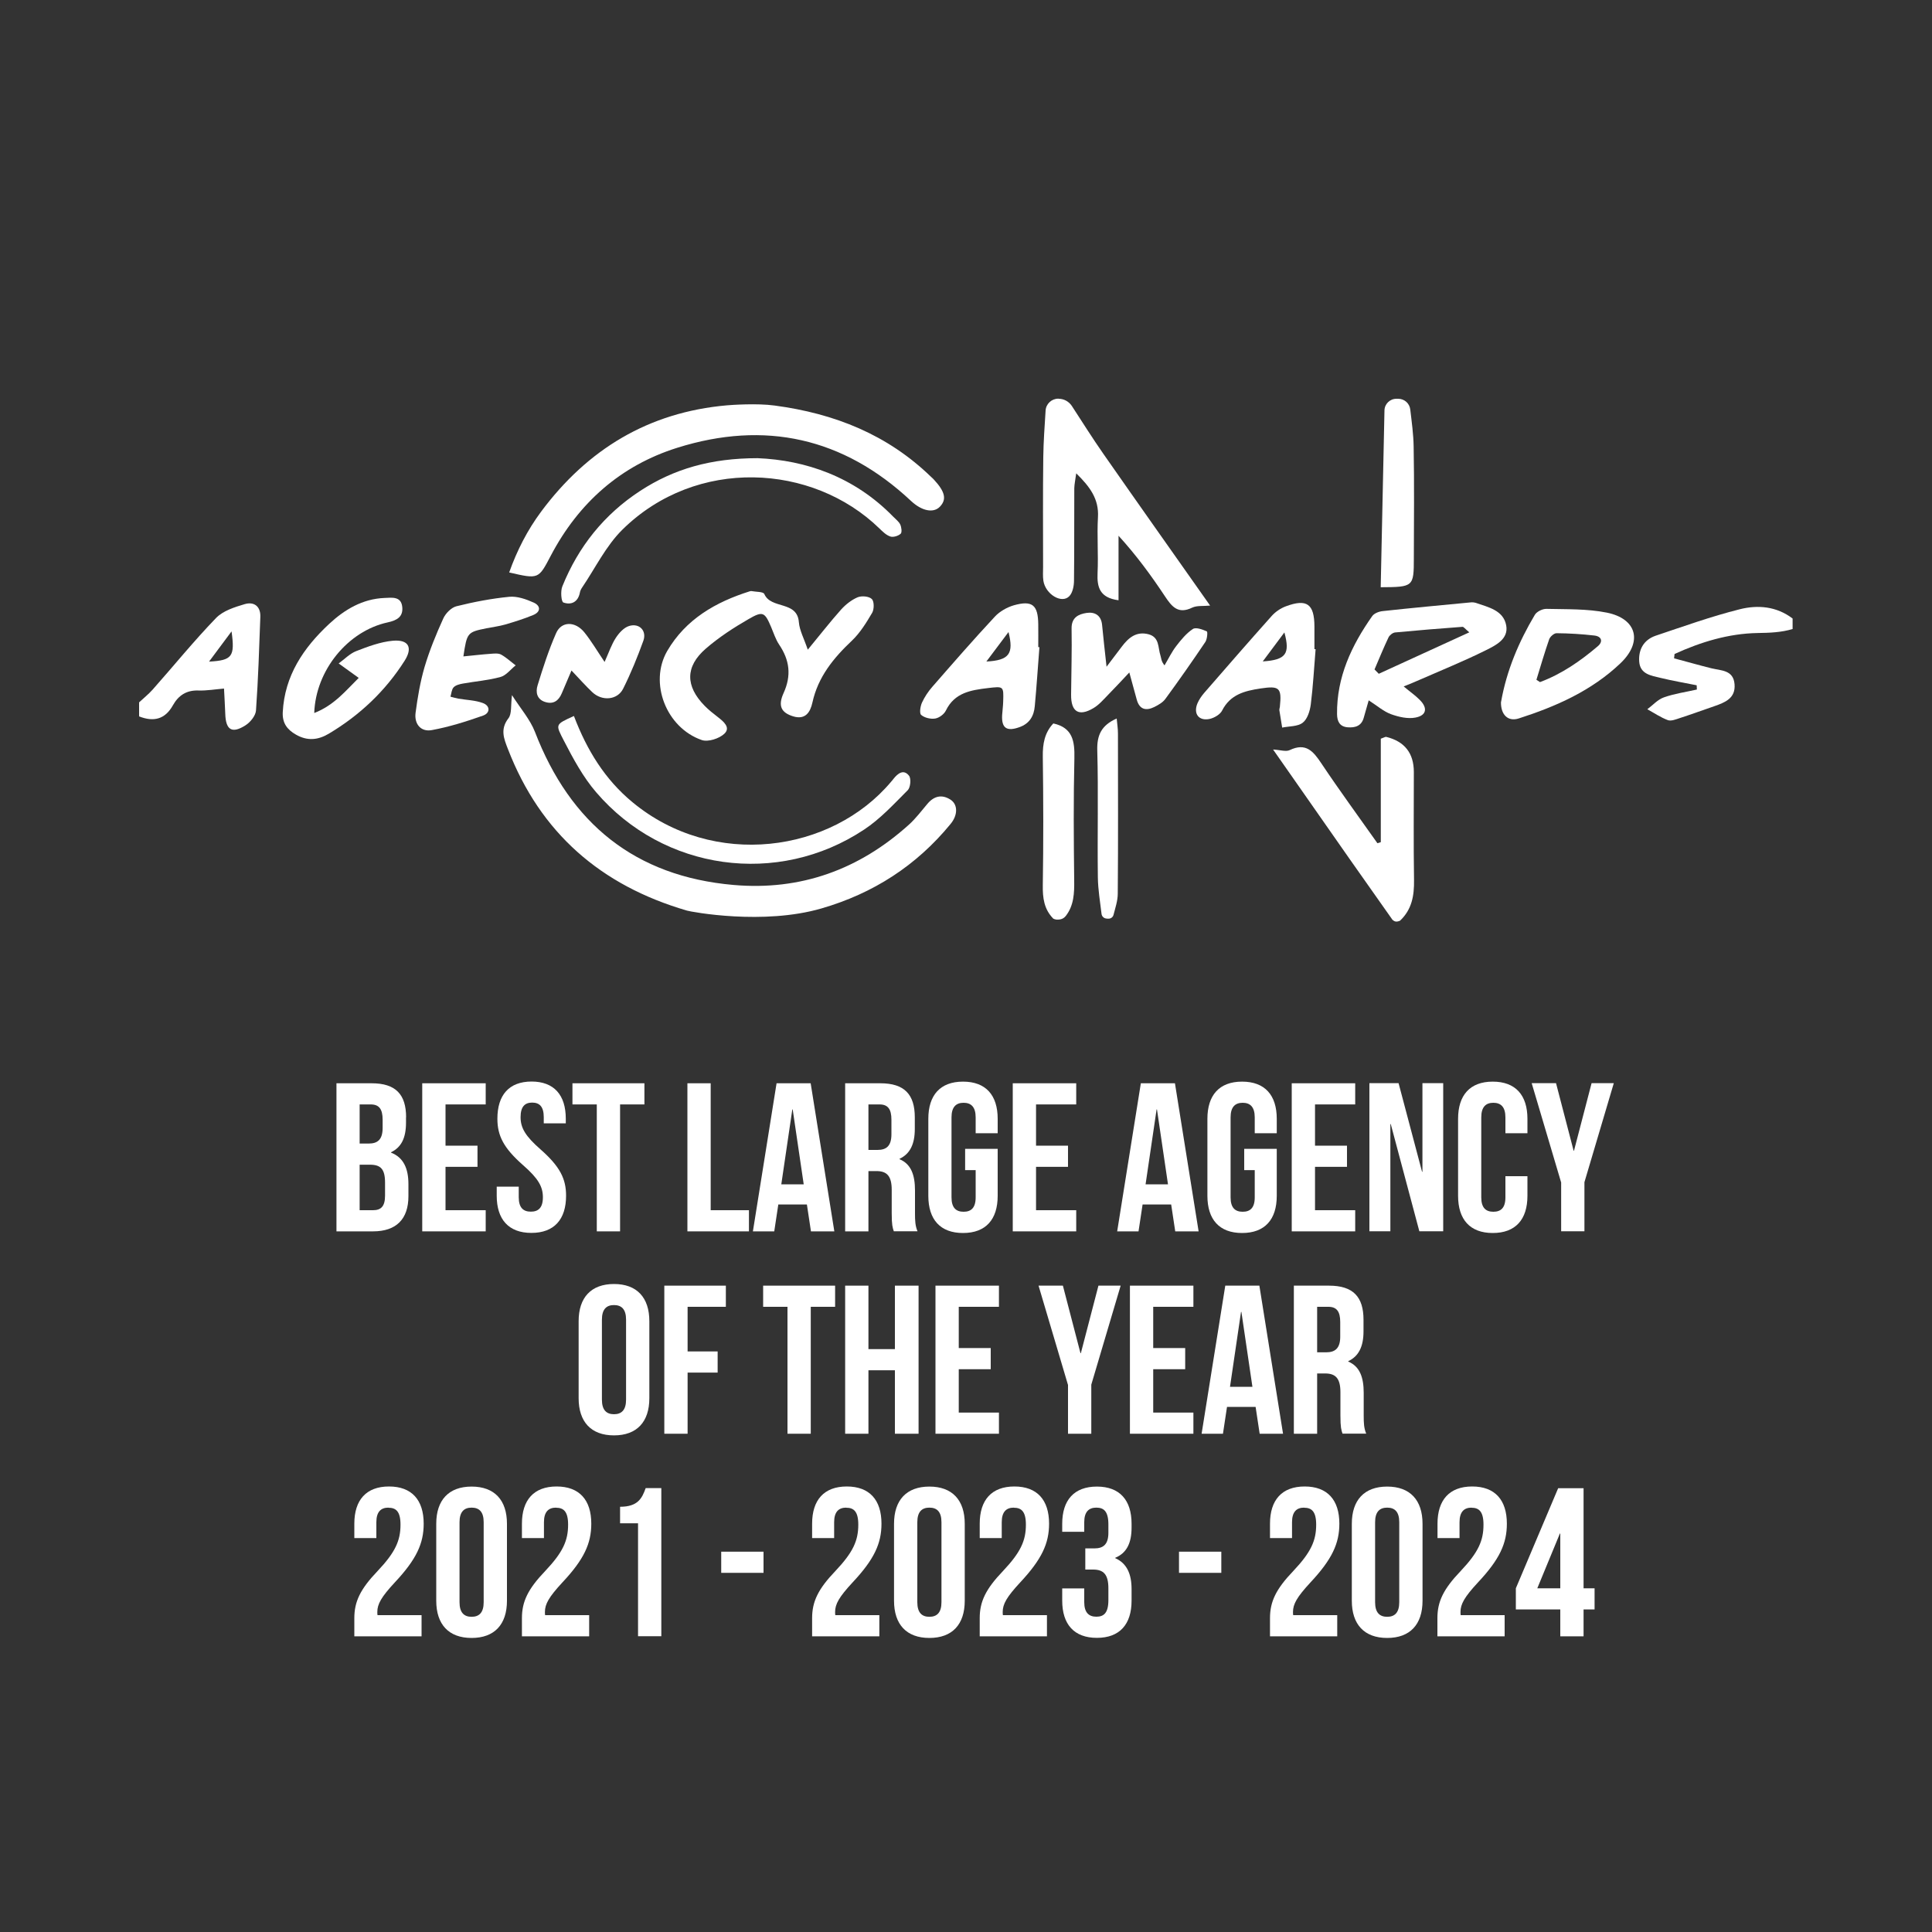 <?xml version="1.0" encoding="UTF-8"?> <svg xmlns="http://www.w3.org/2000/svg" id="Layer_1" data-name="Layer 1" viewBox="0 0 200 200"><rect x="0" y="0" width="200" height="200" fill="#333333" stroke="none"/><defs><style> .cls-1 { fill: none; } .cls-2 { fill: #fff; } </style></defs><rect class="cls-1" width="200" height="200"></rect><g><path class="cls-2" d="M71.1,94.26c-8.88-2.59-15.16-8.02-18.52-16.72-.42-1.08-.82-2.05.05-3.18.37-.47.23-1.33.37-2.4.9,1.41,1.88,2.52,2.38,3.81,3.65,9.47,10.36,14.95,20.55,15.84,6.95.61,13-1.59,18.16-6.24.71-.64,1.29-1.42,1.91-2.15.68-.82,1.5-1.01,2.38-.45.78.49.8,1.59.02,2.53-3.53,4.31-8.01,7.19-13.36,8.74-6.01,1.75-13.43.37-13.95.22Z"></path><path class="cls-2" d="M80.18,41.98c6.23.83,11.7,3.01,16.23,7.41.09.08.18.16.26.25,1.17,1.26,1.35,2.06.63,2.81-.67.7-1.88.45-3-.6-6.99-6.55-15.13-8.34-24.18-5.5-5.87,1.84-10.23,5.71-13.1,11.17-1.28,2.43-1.24,2.45-4.31,1.74.81-2.28,1.89-4.39,3.31-6.3,4.8-6.45,11.12-10.29,19.23-11,.44-.04,3.11-.23,4.93.02Z"></path><path class="cls-2" d="M109.58,41.28c.56,0,1.07.28,1.38.75,1.08,1.66,2.13,3.33,3.26,4.95,3.64,5.22,7.31,10.4,11.05,15.71-.72.07-1.36-.02-1.85.21-1.46.71-2.11-.09-2.83-1.18-1.42-2.14-2.94-4.22-4.8-6.26v6.68c-1.95-.26-2.24-1.35-2.17-2.83.09-1.92-.07-3.85.04-5.77.11-1.88-.82-3.14-2.25-4.54-.09.68-.19,1.11-.2,1.55-.02,3.19.01,6.37-.03,9.56,0,.55-.14,1.24-.48,1.6-.78.83-2.47-.18-2.69-1.59-.07-.47-.03-.96-.03-1.44,0-3.79-.03-7.57.02-11.36.02-1.61.14-3.21.24-4.82.04-.69.62-1.23,1.31-1.23h.04Z"></path><path class="cls-2" d="M144.15,95.22c-1.46-2.08-2.93-4.15-4.39-6.23-2.61-3.73-5.22-7.47-7.97-11.4.74.04,1.33.25,1.72.06,1.68-.8,2.44.12,3.28,1.38,1.87,2.8,3.86,5.51,5.8,8.26l.35-.11v-10.71c.35-.12.47-.21.56-.19q2.86.71,2.86,3.64c0,3.73-.04,7.46.02,11.19.02,1.59-.21,3.03-1.45,4.2-.38.16-.56.1-.78-.09Z"></path><path class="cls-2" d="M14.41,72.7c.47-.44.97-.84,1.39-1.31,2.19-2.47,4.27-5.04,6.56-7.41.72-.75,1.92-1.13,2.97-1.44.94-.28,1.66.2,1.62,1.32-.12,3.23-.22,6.47-.45,9.69-.04.54-.58,1.21-1.08,1.53-1.41.9-2.05.49-2.1-1.18-.03-.88-.09-1.75-.13-2.62-.89.07-1.78.23-2.67.2-1.24-.04-2.06.53-2.62,1.53-.82,1.47-2.01,1.74-3.5,1.15,0-.48,0-.96,0-1.44ZM23.97,65.36c-.82,1.1-1.51,2.04-2.33,3.13,2.41-.13,2.69-.52,2.33-3.13Z"></path><path class="cls-2" d="M185.59,65.11c-1.19.36-2.38.4-3.64.42-2.99.05-5.87.92-8.6,2.17-.02.15-.03.3-.05.45,1.29.34,2.57.71,3.86,1.03,1.03.25,2.28.17,2.4,1.65.12,1.47-1,1.89-2.11,2.28-1.19.41-2.37.84-3.57,1.23-.4.13-.88.33-1.22.21-.75-.28-1.42-.74-2.13-1.13.57-.42,1.08-1.01,1.72-1.23,1.1-.39,2.27-.55,3.41-.81,0-.15-.01-.3-.02-.44-1.24-.25-2.49-.46-3.72-.76-.96-.24-2.13-.36-2.23-1.69-.09-1.26.48-2.26,1.7-2.68,2.89-.97,5.76-2,8.71-2.74,1.86-.47,3.81-.31,5.47.96v1.08Z"></path><path class="cls-2" d="M144.74,41.28c.64,0,1.18.48,1.25,1.11.15,1.28.33,2.56.35,3.85.07,3.84.03,7.68.02,11.52,0,2.99-.04,3.01-3.43,3.03.13-6.1.26-12.2.39-18.3.01-.67.56-1.21,1.24-1.21h.19Z"></path><path class="cls-2" d="M109.03,95.09c-.95-.97-1.1-2.13-1.08-3.45.07-4.44.06-8.88,0-13.32-.02-1.32.19-2.48,1.09-3.43,2,.44,2.22,1.83,2.18,3.61-.1,4.2-.07,8.4-.02,12.6.02,1.36-.03,2.65-.88,3.73-.14.17-.33.3-.55.34-.25.05-.51.05-.75-.08Z"></path><path class="cls-2" d="M114.58,95.09c-.28,0-.52-.21-.55-.49-.15-1.25-.36-2.5-.38-3.75-.06-4.38.06-8.77-.06-13.15-.05-1.59.42-2.62,2.01-3.32.05.55.13,1.05.13,1.55,0,5.53.03,11.05-.02,16.58,0,.73-.25,1.46-.44,2.2-.06.23-.27.39-.51.39h-.17Z"></path><path class="cls-2" d="M83.61,67.27c1.33-1.61,2.35-2.93,3.47-4.18.47-.52,1.07-.99,1.7-1.26.42-.17,1.17-.11,1.47.18.25.24.25,1.05.04,1.42-.6,1.02-1.25,2.08-2.1,2.89-1.92,1.81-3.51,3.76-4.09,6.41-.22,1-.73,1.82-2.01,1.42-1.18-.37-1.59-1.04-.98-2.39.84-1.84.63-3.43-.46-5.04-.36-.54-.56-1.19-.82-1.8-.66-1.55-.85-1.7-2.34-.83-1.55.89-3.08,1.89-4.43,3.06-2.14,1.86-2.11,3.88-.12,5.91.42.43.89.8,1.37,1.17.59.46,1.35,1.08.68,1.72-.53.51-1.69.88-2.34.66-3.68-1.27-5.49-5.92-3.58-9.22,1.91-3.28,5.01-5.07,8.55-6.18.06-.02.12-.03.18-.02.46.09,1.21.05,1.32.3.7,1.61,3.41.66,3.58,2.93.07.85.53,1.67.93,2.86Z"></path><path class="cls-2" d="M141.69,72.49c-.22.77-.37,1.28-.51,1.79-.23.87-.88,1.07-1.67,1.01-.83-.07-1.09-.61-1.1-1.37-.04-3.83,1.5-7.1,3.64-10.14.2-.29.7-.48,1.09-.52,3.03-.33,6.07-.61,9.1-.9.18-.02.37,0,.54.05,1.3.45,2.85.77,3.14,2.32.27,1.43-1.1,2.08-2.12,2.59-2.25,1.12-4.58,2.06-6.88,3.07-.47.21-.94.4-1.61.67.68.57,1.22.94,1.67,1.4.83.83.7,1.6-.44,1.82-.8.16-1.75-.06-2.55-.35-.76-.28-1.41-.86-2.3-1.43ZM152.1,65.46c-.44-.37-.58-.58-.71-.57-2.32.17-4.64.36-6.96.58-.25.02-.58.28-.69.51-.52,1.09-.97,2.21-1.45,3.32.15.15.3.3.44.45,3.06-1.4,6.12-2.8,9.37-4.29Z"></path><path class="cls-2" d="M37.14,70.18c-.85-.61-1.46-1.06-2.08-1.5.6-.44,1.15-1.02,1.82-1.28,1.21-.47,2.49-.95,3.77-1.07,1.65-.15,2.11.7,1.23,2.08-2,3.14-4.64,5.63-7.84,7.54-1.11.66-2.21.78-3.4.1-.93-.53-1.42-1.21-1.37-2.31.19-3.8,2.15-6.68,4.8-9.15,1.6-1.49,3.46-2.6,5.74-2.69.76-.03,1.71-.19,1.83.92.11,1.02-.53,1.4-1.51,1.61-4.11.89-7.45,4.95-7.6,9.38,2.05-.79,3.28-2.33,4.6-3.63Z"></path><path class="cls-2" d="M59.42,74.14c1.34,3.52,3.2,6.55,6.06,8.91,8.38,6.94,20.6,5.23,26.78-2.14.08-.09.16-.18.23-.28.45-.57,1.05-1.04,1.61-.33.24.3.15,1.22-.13,1.5-1.44,1.44-2.84,2.97-4.52,4.08-8.92,5.92-20.77,4.27-27.74-3.87-1.35-1.57-2.37-3.46-3.33-5.32-.88-1.72-.95-1.67,1.03-2.57Z"></path><path class="cls-2" d="M155.39,72.66c.57-3.24,1.83-6.22,3.5-9.02.2-.33.79-.62,1.19-.61,2.09.05,4.23-.02,6.26.39,3.12.63,3.73,3.03,1.41,5.24-2.98,2.84-6.66,4.47-10.52,5.71-1.14.37-1.88-.4-1.85-1.71ZM159.05,70.37c.12.08.25.16.37.24,2.23-.83,4.17-2.17,5.98-3.71.56-.47.42-1.02-.35-1.11-1.3-.15-2.61-.23-3.92-.24-.26,0-.67.36-.76.63-.48,1.38-.89,2.79-1.32,4.19Z"></path><path class="cls-2" d="M78.42,47.43c4.94.2,10,1.9,14.05,6.06.25.26.57.49.72.8.13.28.2.81.05.96-.25.23-.76.39-1.07.29-.43-.14-.8-.51-1.14-.84-6.93-6.73-18.95-7.4-26.59.12-1.72,1.69-2.82,4-4.2,6.03-.1.15-.18.32-.21.49-.19.99-.9,1.32-1.71,1.03-.22-.08-.31-1.17-.11-1.66,1.66-4.12,4.33-7.46,8.07-9.9,3.47-2.26,7.28-3.38,12.16-3.38Z"></path><path class="cls-2" d="M47.98,67.95c1.06-.1,1.94-.21,2.83-.27.36-.03.78-.07,1.06.08.54.3,1.01.74,1.51,1.12-.52.41-.98,1.04-1.57,1.2-1.26.35-2.59.45-3.88.68-.34.06-.75.16-.97.39-.21.22-.23.64-.33.97.27.07.54.15.81.2.85.15,1.75.16,2.55.46.78.29.76,1.04.01,1.3-1.73.61-3.5,1.17-5.3,1.5-1.15.21-1.83-.65-1.68-1.79.21-1.59.48-3.2.93-4.74.51-1.72,1.2-3.4,1.94-5.03.24-.53.83-1.13,1.36-1.26,1.8-.45,3.63-.8,5.47-.98.82-.08,1.75.25,2.53.6.73.33.75.96-.06,1.29-.94.39-1.91.69-2.89.98-.63.18-1.29.26-1.94.39-1.99.4-2.02.45-2.39,2.91Z"></path><path class="cls-2" d="M136.19,67.22c-.16,1.91-.26,3.82-.5,5.72-.09.67-.35,1.51-.84,1.88-.52.4-1.4.35-2.12.5-.1-.6-.2-1.19-.29-1.79-.02-.11.04-.24.05-.35.21-2-.05-2.2-2-1.91-1.65.25-3.13.62-3.98,2.29-.2.4-.8.75-1.27.86-1.14.25-1.73-.53-1.28-1.61.16-.38.41-.74.68-1.06,2.32-2.67,4.64-5.34,7-7.98.38-.43.92-.8,1.46-1,2.19-.82,2.96-.25,2.97,2.09,0,.78,0,1.56,0,2.34.04,0,.08,0,.12,0ZM130.72,68.47c2.42-.16,2.84-.79,2.24-3-.71.96-1.38,1.85-2.24,3Z"></path><path class="cls-2" d="M107.6,67c-.16,2.03-.29,4.07-.48,6.1-.09,1.02-.54,1.81-1.6,2.18-1.29.46-1.85.11-1.78-1.24.03-.48.1-.96.11-1.44.05-1.58.04-1.56-1.59-1.37-1.75.21-3.44.47-4.34,2.32-.18.38-.69.76-1.1.83-.47.08-1.11-.07-1.46-.37-.2-.17-.09-.89.08-1.27.27-.59.65-1.16,1.08-1.65,2.13-2.44,4.26-4.89,6.47-7.26.5-.54,1.25-.96,1.96-1.17,1.92-.54,2.51-.03,2.53,1.98.01.78,0,1.56,0,2.35.03,0,.07,0,.1,0ZM102.11,68.48c2.38-.12,2.85-.82,2.29-3.05-.74.99-1.43,1.91-2.29,3.05Z"></path><path class="cls-2" d="M116.91,69.61c-.86.91-1.54,1.65-2.25,2.37-.46.47-.9.99-1.46,1.32-1.52.91-2.34.39-2.32-1.39.02-2.28.09-4.56.05-6.84-.02-1.15.71-1.49,1.55-1.62.86-.13,1.52.25,1.61,1.26.12,1.29.27,2.57.46,4.31.7-.92,1.15-1.51,1.6-2.11.69-.91,1.5-1.58,2.75-1.25,1.15.31.96,1.39,1.23,2.2.09.27.06.58.42,1.02.4-.67.74-1.39,1.22-2.01.5-.65,1.05-1.32,1.72-1.76.31-.2.99.05,1.44.25.1.04.04.8-.15,1.09-1.34,1.99-2.72,3.96-4.14,5.9-.27.37-.73.63-1.15.84-.84.41-1.52.28-1.81-.75-.23-.85-.47-1.71-.78-2.85Z"></path><path class="cls-2" d="M62.58,68.54c.47-1.05.73-1.84,1.17-2.51.33-.51.84-1.07,1.38-1.23,1.06-.32,1.84.5,1.47,1.53-.61,1.69-1.29,3.36-2.09,4.96-.59,1.19-2.19,1.32-3.2.36-.69-.65-1.32-1.37-2.15-2.24-.38.88-.69,1.61-1,2.35-.32.76-.85,1.17-1.69.92-.9-.26-1.04-1.03-.82-1.73.56-1.83,1.15-3.66,1.92-5.41.55-1.25,1.98-1.25,2.93-.07.7.87,1.27,1.84,2.09,3.06Z"></path></g><g><path class="cls-2" d="M42.03,115.66v.55c0,1.58-.48,2.56-1.55,3.07v.04c1.29.5,1.8,1.64,1.8,3.26v1.25c0,2.36-1.25,3.64-3.66,3.64h-3.79v-15.33h3.64c2.5,0,3.57,1.16,3.57,3.53ZM37.23,114.33v4.05h.94c.9,0,1.44-.39,1.44-1.62v-.85c0-1.1-.37-1.58-1.23-1.58h-1.16ZM37.23,120.57v4.71h1.38c.81,0,1.25-.37,1.25-1.51v-1.34c0-1.42-.46-1.86-1.56-1.86h-1.07Z"></path><path class="cls-2" d="M46.12,118.6h3.31v2.19h-3.31v4.49h4.16v2.19h-6.57v-15.33h6.57v2.19h-4.16v4.27Z"></path><path class="cls-2" d="M55.02,111.96c2.34,0,3.55,1.4,3.55,3.85v.48h-2.28v-.64c0-1.09-.44-1.51-1.2-1.51s-1.2.42-1.2,1.51.48,1.95,2.06,3.33c2.01,1.77,2.65,3.04,2.65,4.8,0,2.45-1.23,3.85-3.59,3.85s-3.59-1.4-3.59-3.85v-.94h2.28v1.1c0,1.09.48,1.49,1.25,1.49s1.25-.39,1.25-1.49-.48-1.95-2.06-3.33c-2.01-1.77-2.65-3.04-2.65-4.8,0-2.45,1.2-3.85,3.55-3.85Z"></path><path class="cls-2" d="M59.26,112.14h7.45v2.19h-2.52v13.14h-2.41v-13.14h-2.52v-2.19Z"></path><path class="cls-2" d="M71.16,112.14h2.41v13.14h3.96v2.19h-6.37v-15.33Z"></path><path class="cls-2" d="M86.38,127.47h-2.43l-.42-2.78h-2.96l-.42,2.78h-2.21l2.45-15.33h3.53l2.45,15.33ZM80.88,122.6h2.32l-1.14-7.75h-.04l-1.14,7.75Z"></path><path class="cls-2" d="M92.53,127.47c-.13-.39-.22-.64-.22-1.88v-2.41c0-1.42-.48-1.95-1.58-1.95h-.83v6.24h-2.41v-15.33h3.64c2.5,0,3.57,1.16,3.57,3.53v1.2c0,1.58-.5,2.58-1.58,3.09v.04c1.2.5,1.6,1.64,1.6,3.24v2.36c0,.75.02,1.29.26,1.86h-2.45ZM89.9,114.33v4.71h.94c.9,0,1.44-.39,1.44-1.62v-1.51c0-1.1-.37-1.58-1.23-1.58h-1.16Z"></path><path class="cls-2" d="M99.91,118.93h3.37v4.86c0,2.45-1.23,3.85-3.59,3.85s-3.59-1.4-3.59-3.85v-7.97c0-2.45,1.23-3.85,3.59-3.85s3.59,1.4,3.59,3.85v1.49h-2.28v-1.64c0-1.09-.48-1.51-1.25-1.51s-1.25.42-1.25,1.51v8.28c0,1.09.48,1.49,1.25,1.49s1.25-.39,1.25-1.49v-2.82h-1.09v-2.19Z"></path><path class="cls-2" d="M107.25,118.6h3.31v2.19h-3.31v4.49h4.16v2.19h-6.57v-15.33h6.57v2.19h-4.16v4.27Z"></path><path class="cls-2" d="M124.09,127.47h-2.43l-.42-2.78h-2.96l-.42,2.78h-2.21l2.45-15.33h3.53l2.45,15.33ZM118.59,122.6h2.32l-1.14-7.75h-.04l-1.14,7.75Z"></path><path class="cls-2" d="M128.8,118.93h3.37v4.86c0,2.45-1.23,3.85-3.59,3.85s-3.59-1.4-3.59-3.85v-7.97c0-2.45,1.23-3.85,3.59-3.85s3.59,1.4,3.59,3.85v1.49h-2.28v-1.64c0-1.09-.48-1.51-1.25-1.51s-1.25.42-1.25,1.51v8.28c0,1.09.48,1.49,1.25,1.49s1.25-.39,1.25-1.49v-2.82h-1.09v-2.19Z"></path><path class="cls-2" d="M136.13,118.6h3.31v2.19h-3.31v4.49h4.16v2.19h-6.57v-15.33h6.57v2.19h-4.16v4.27Z"></path><path class="cls-2" d="M143.97,116.36h-.04v11.1h-2.17v-15.33h3.02l2.43,9.17h.04v-9.17h2.15v15.33h-2.47l-2.96-11.1Z"></path><path class="cls-2" d="M158.12,121.75v2.04c0,2.45-1.23,3.85-3.59,3.85s-3.59-1.4-3.59-3.85v-7.97c0-2.45,1.23-3.85,3.59-3.85s3.59,1.4,3.59,3.85v1.49h-2.28v-1.64c0-1.09-.48-1.51-1.25-1.51s-1.25.42-1.25,1.51v8.28c0,1.09.48,1.49,1.25,1.49s1.25-.39,1.25-1.49v-2.19h2.28Z"></path><path class="cls-2" d="M161.6,122.38l-3.04-10.25h2.52l1.82,6.99h.04l1.82-6.99h2.3l-3.04,10.25v5.08h-2.41v-5.08Z"></path></g><g><path class="cls-2" d="M59.9,136.77c0-2.45,1.29-3.85,3.66-3.85s3.66,1.4,3.66,3.85v7.97c0,2.45-1.29,3.85-3.66,3.85s-3.66-1.4-3.66-3.85v-7.97ZM62.31,144.89c0,1.09.48,1.51,1.25,1.51s1.25-.42,1.25-1.51v-8.28c0-1.09-.48-1.51-1.25-1.51s-1.25.42-1.25,1.51v8.28Z"></path><path class="cls-2" d="M71.18,139.9h3.11v2.19h-3.11v6.33h-2.41v-15.33h6.37v2.19h-3.96v4.62Z"></path><path class="cls-2" d="M79,133.09h7.45v2.19h-2.52v13.14h-2.41v-13.14h-2.52v-2.19Z"></path><path class="cls-2" d="M89.9,148.42h-2.41v-15.33h2.41v6.57h2.74v-6.57h2.45v15.33h-2.45v-6.57h-2.74v6.57Z"></path><path class="cls-2" d="M99.25,139.55h3.31v2.19h-3.31v4.49h4.16v2.19h-6.57v-15.33h6.57v2.19h-4.16v4.27Z"></path><path class="cls-2" d="M110.55,143.34l-3.04-10.25h2.52l1.82,6.99h.04l1.82-6.99h2.3l-3.04,10.25v5.08h-2.41v-5.08Z"></path><path class="cls-2" d="M119.38,139.55h3.31v2.19h-3.31v4.49h4.16v2.19h-6.57v-15.33h6.57v2.19h-4.16v4.27Z"></path><path class="cls-2" d="M132.83,148.42h-2.43l-.42-2.78h-2.96l-.42,2.78h-2.21l2.45-15.33h3.53l2.45,15.33ZM127.33,143.56h2.32l-1.14-7.75h-.04l-1.14,7.75Z"></path><path class="cls-2" d="M138.98,148.42c-.13-.39-.22-.64-.22-1.88v-2.41c0-1.42-.48-1.95-1.58-1.95h-.83v6.24h-2.41v-15.33h3.64c2.5,0,3.57,1.16,3.57,3.53v1.2c0,1.58-.5,2.58-1.58,3.09v.04c1.2.5,1.6,1.64,1.6,3.24v2.36c0,.75.02,1.29.26,1.86h-2.45ZM136.35,135.28v4.71h.94c.9,0,1.45-.39,1.45-1.62v-1.51c0-1.1-.37-1.58-1.23-1.58h-1.16Z"></path></g><g><path class="cls-2" d="M40.21,156.07c-.77,0-1.25.42-1.25,1.51v1.64h-2.28v-1.49c0-2.45,1.23-3.85,3.59-3.85s3.59,1.4,3.59,3.85c0,2.04-.74,3.68-2.98,6.07-1.42,1.53-1.82,2.26-1.82,3.07,0,.11,0,.22.02.33h4.56v2.19h-6.96v-1.88c0-1.71.61-3,2.41-4.88,1.84-1.95,2.37-3.15,2.37-4.8,0-1.38-.48-1.75-1.25-1.75Z"></path><path class="cls-2" d="M45.16,157.74c0-2.45,1.29-3.85,3.66-3.85s3.66,1.4,3.66,3.85v7.97c0,2.45-1.29,3.85-3.66,3.85s-3.66-1.4-3.66-3.85v-7.97ZM47.57,165.86c0,1.09.48,1.51,1.25,1.51s1.25-.42,1.25-1.51v-8.28c0-1.1-.48-1.51-1.25-1.51s-1.25.42-1.25,1.51v8.28Z"></path><path class="cls-2" d="M57.56,156.07c-.77,0-1.25.42-1.25,1.51v1.64h-2.28v-1.49c0-2.45,1.23-3.85,3.59-3.85s3.59,1.4,3.59,3.85c0,2.04-.74,3.68-2.98,6.07-1.42,1.53-1.82,2.26-1.82,3.07,0,.11,0,.22.02.33h4.56v2.19h-6.96v-1.88c0-1.71.61-3,2.41-4.88,1.84-1.95,2.37-3.15,2.37-4.8,0-1.38-.48-1.75-1.25-1.75Z"></path><path class="cls-2" d="M64.19,155.98c1.86,0,2.28-.9,2.65-1.93h1.62v15.33h-2.41v-11.69h-1.86v-1.71Z"></path><path class="cls-2" d="M74.66,160.63h4.38v2.19h-4.38v-2.19Z"></path><path class="cls-2" d="M87.6,156.07c-.77,0-1.25.42-1.25,1.51v1.64h-2.28v-1.49c0-2.45,1.23-3.85,3.59-3.85s3.59,1.4,3.59,3.85c0,2.04-.74,3.68-2.98,6.07-1.42,1.53-1.82,2.26-1.82,3.07,0,.11,0,.22.02.33h4.56v2.19h-6.96v-1.88c0-1.71.61-3,2.41-4.88,1.84-1.95,2.37-3.15,2.37-4.8,0-1.38-.48-1.75-1.25-1.75Z"></path><path class="cls-2" d="M92.55,157.74c0-2.45,1.29-3.85,3.66-3.85s3.66,1.4,3.66,3.85v7.97c0,2.45-1.29,3.85-3.66,3.85s-3.66-1.4-3.66-3.85v-7.97ZM94.96,165.86c0,1.09.48,1.51,1.25,1.51s1.25-.42,1.25-1.51v-8.28c0-1.1-.48-1.51-1.25-1.51s-1.25.42-1.25,1.51v8.28Z"></path><path class="cls-2" d="M104.95,156.07c-.77,0-1.25.42-1.25,1.51v1.64h-2.28v-1.49c0-2.45,1.23-3.85,3.59-3.85s3.59,1.4,3.59,3.85c0,2.04-.75,3.68-2.98,6.07-1.42,1.53-1.82,2.26-1.82,3.07,0,.11,0,.22.02.33h4.56v2.19h-6.96v-1.88c0-1.71.61-3,2.41-4.88,1.84-1.95,2.37-3.15,2.37-4.8,0-1.38-.48-1.75-1.25-1.75Z"></path><path class="cls-2" d="M114.74,157.82c0-1.38-.48-1.75-1.25-1.75s-1.25.42-1.25,1.51v.99h-2.28v-.83c0-2.45,1.23-3.85,3.59-3.85s3.59,1.4,3.59,3.85v.39c0,1.64-.53,2.65-1.69,3.13v.04c1.2.53,1.69,1.64,1.69,3.2v1.2c0,2.45-1.23,3.85-3.59,3.85s-3.59-1.4-3.59-3.85v-1.27h2.28v1.42c0,1.09.48,1.51,1.25,1.51s1.25-.37,1.25-1.73v-1.2c0-1.42-.48-1.95-1.58-1.95h-.81v-2.19h.94c.9,0,1.45-.39,1.45-1.62v-.85Z"></path><path class="cls-2" d="M122.05,160.63h4.38v2.19h-4.38v-2.19Z"></path><path class="cls-2" d="M135,156.07c-.77,0-1.25.42-1.25,1.51v1.64h-2.28v-1.49c0-2.45,1.23-3.85,3.59-3.85s3.59,1.4,3.59,3.85c0,2.04-.75,3.68-2.98,6.07-1.42,1.53-1.82,2.26-1.82,3.07,0,.11,0,.22.02.33h4.56v2.19h-6.96v-1.88c0-1.71.61-3,2.41-4.88,1.84-1.95,2.37-3.15,2.37-4.8,0-1.38-.48-1.75-1.25-1.75Z"></path><path class="cls-2" d="M139.94,157.74c0-2.45,1.29-3.85,3.66-3.85s3.66,1.4,3.66,3.85v7.97c0,2.45-1.29,3.85-3.66,3.85s-3.66-1.4-3.66-3.85v-7.97ZM142.35,165.86c0,1.09.48,1.51,1.25,1.51s1.25-.42,1.25-1.51v-8.28c0-1.1-.48-1.51-1.25-1.51s-1.25.42-1.25,1.51v8.28Z"></path><path class="cls-2" d="M152.34,156.07c-.77,0-1.25.42-1.25,1.51v1.64h-2.28v-1.49c0-2.45,1.23-3.85,3.59-3.85s3.59,1.4,3.59,3.85c0,2.04-.74,3.68-2.98,6.07-1.42,1.53-1.82,2.26-1.82,3.07,0,.11,0,.22.02.33h4.55v2.19h-6.96v-1.88c0-1.71.61-3,2.41-4.88,1.84-1.95,2.36-3.15,2.36-4.8,0-1.38-.48-1.75-1.25-1.75Z"></path><path class="cls-2" d="M156.92,164.42l4.38-10.36h2.63v10.36h1.14v2.19h-1.14v2.78h-2.41v-2.78h-4.6v-2.19ZM161.52,164.42v-5.67h-.04l-2.34,5.67h2.39Z"></path></g></svg> 